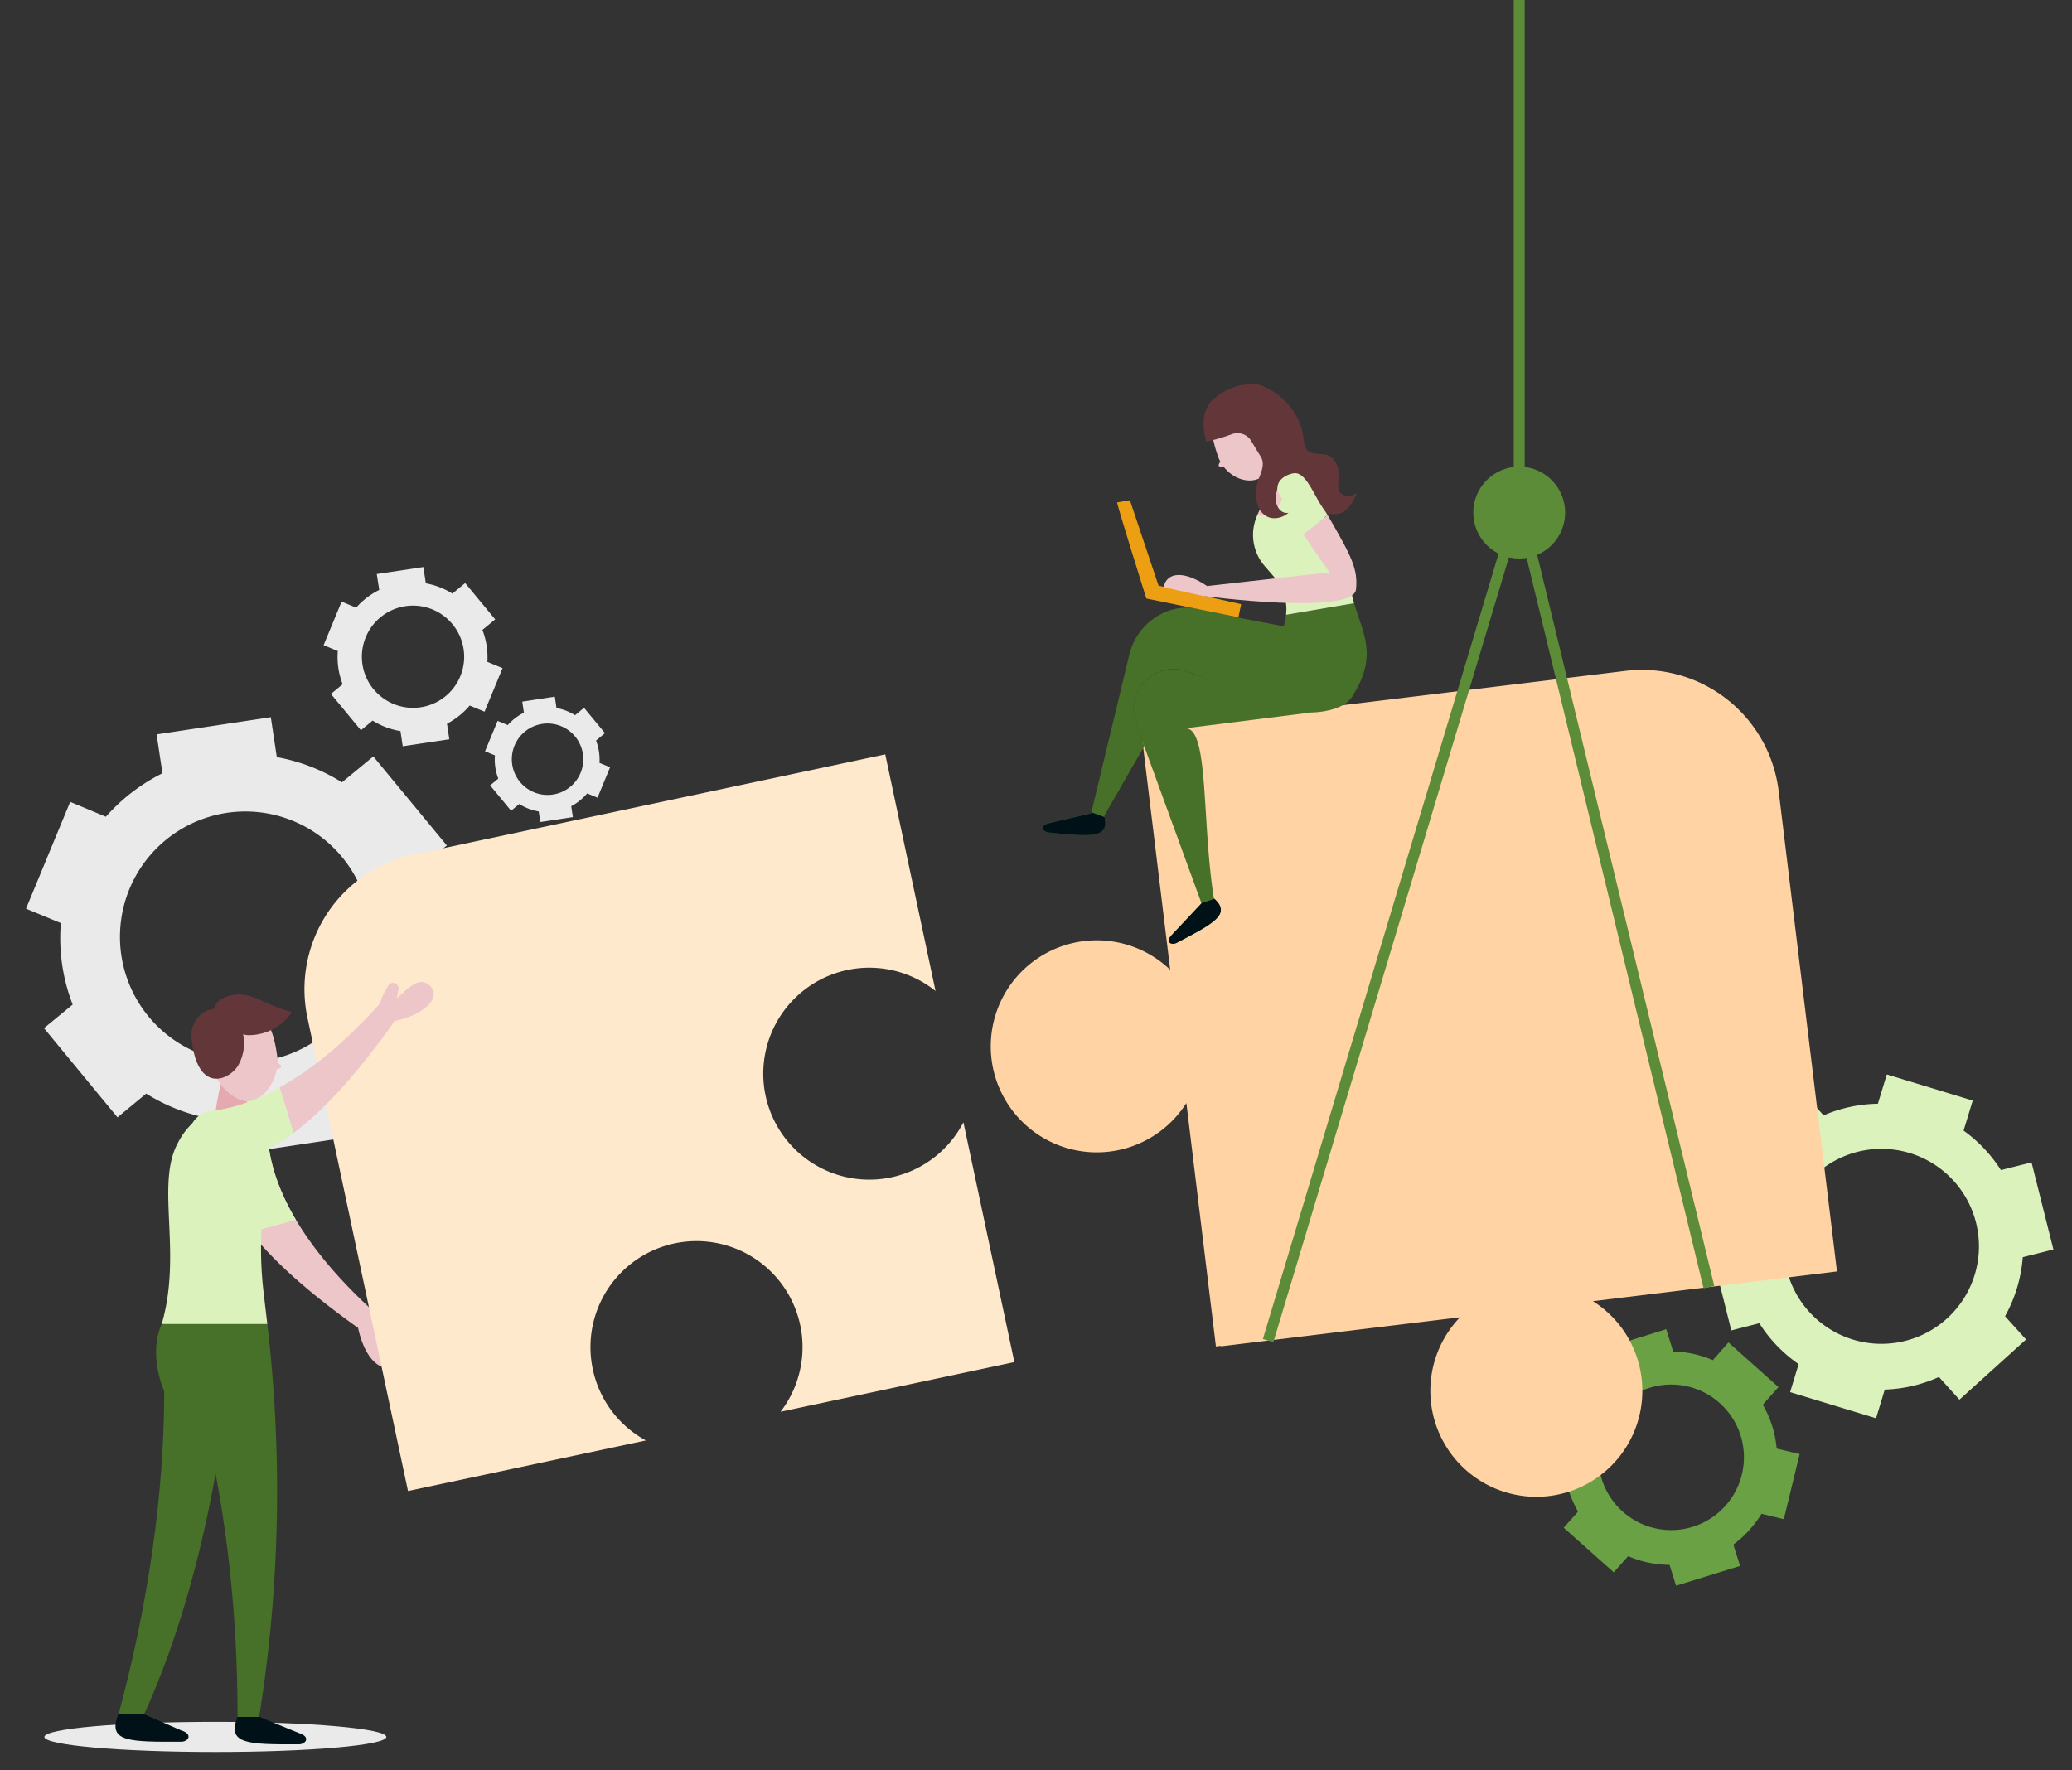 <svg id="Layer_1" data-name="Layer 1" xmlns="http://www.w3.org/2000/svg" viewBox="0 0 836.18 714.58">
   <rect x="0" y="0" width="836.18" height="714.58" fill="#333333" stroke="none"/>
   <defs>
      <style>.cls-1{fill:#eaeaea;}.cls-2{fill:#dbf2bd;}.cls-3{fill:#6aa145;}.cls-4{fill:#ffd3a4;}.cls-5{fill:none;stroke:#5d8c38;stroke-miterlimit:10;stroke-width:4.42px;}.cls-6{fill:#5d8c38;}.cls-7{fill:#edc6c9;}.cls-8{fill:#477028;}.cls-9{fill:#ed9f14;}.cls-10{fill:#63373a;}.cls-11{fill:#001118;}.cls-12{fill:#ffe9cc;}.cls-13{fill:#e4aaaf;}
      .block {
   animation: block 1.5s 1s alternate infinite;
    transform-box: fill-box;
    transform-origin: center;
}
@keyframes block {
 0% {
    transform:rotate(3deg);
}
}
      .block2,.arm{
   animation: block2 1.5s 1s alternate infinite;
    transform-box: fill-box;
    transform-origin: center;
}
@keyframes block2 {

 0% {
    transform:rotate(-3deg);
}
}
svg{
	width:50%
}
.settings {
   animation: settings 100.5s linear infinite;
   transform-box: fill-box;
   transform-origin: center;
}
@keyframes settings {
0% {
   transform: rotate(360deg);
   transform-box: fill-box;
   transform-origin: center;
}
}
.settings2 {
   animation: settings2 100.5s linear infinite;
   transform-box: fill-box;
   transform-origin: center;
}
@keyframes settings2 {
0% {
   transform: rotate(-360deg);
   transform-box: fill-box;
   transform-origin: center;
}
</style>
   </defs>
   <title>illustrator</title>
   <path class="cls-1 settings" d="M145.74,435.81a75.42,75.42,0,0,0,9.37-9.28l14.65,6.06,17.8-43.06-15-6.22a74.4,74.4,0,0,0-4.88-31.61l12.65-10.45-29.67-35.93L138,315.77a74,74,0,0,0-26.29-10.17l-2.42-16.12-46.09,6.93,2.36,15.71a75,75,0,0,0-14.29,9.26,76.13,76.13,0,0,0-8.54,8.28l-14.41-6L10.5,366.77l14.06,5.82a74.18,74.18,0,0,0,4.77,32.89L17.75,415,47.42,451,59,441.41a73.66,73.66,0,0,0,27.53,10.38l2.25,15,46.09-6.92-2.32-15.39A74.52,74.52,0,0,0,145.74,435.81ZM60,410.36a50.6,50.6,0,1,1,71.23,6.8A50.6,50.6,0,0,1,60,410.36Z"/>
   <path class="cls-1 settings2" d="M185.73,288.56a29.68,29.68,0,0,0,3.82-3.78l6,2.47,7.26-17.56-6.13-2.54a30.4,30.4,0,0,0-2-12.89l5.16-4.26-12.11-14.66-5.16,4.26a30.28,30.28,0,0,0-10.72-4.15l-1-6.57-18.8,2.82,1,6.41a30.73,30.73,0,0,0-5.83,3.78,31,31,0,0,0-3.49,3.38l-5.87-2.43-7.26,17.57,5.73,2.37a30.14,30.14,0,0,0,1.95,13.41l-4.73,3.9,12.11,14.66,4.72-3.9a29.94,29.94,0,0,0,11.23,4.23l.92,6.13,18.8-2.82-.94-6.28A30.61,30.61,0,0,0,185.73,288.56Zm-35-10.38A20.64,20.64,0,1,1,179.82,281,20.64,20.64,0,0,1,150.76,278.18Z"/>
   <path class="cls-1 settings" d="M234.29,322.88a21.51,21.51,0,0,0,2.67-2.64l4.18,1.72,5.07-12.27-4.28-1.77a21.3,21.3,0,0,0-1.39-9l3.6-3-8.45-10.24-3.61,3a21.34,21.34,0,0,0-7.49-2.9l-.69-4.59-13.14,2,.67,4.47a21.77,21.77,0,0,0-4.07,2.64,22.76,22.76,0,0,0-2.44,2.36l-4.1-1.69-5.08,12.27,4,1.66a21.09,21.09,0,0,0,1.36,9.37l-3.3,2.73,8.46,10.24,3.3-2.72a21.14,21.14,0,0,0,7.85,3l.64,4.28,13.14-2-.66-4.39A21,21,0,0,0,234.29,322.88Zm-24.43-7.25a14.42,14.42,0,1,1,20.3,1.93A14.43,14.43,0,0,1,209.86,315.63Z"/>
   <path class="cls-2 settings2" d="M772.8,559.17a58.26,58.26,0,0,0,9.68-3.38l8.26,9.16,26.9-24.29-8.48-9.39a57.77,57.77,0,0,0,7.15-23.83l12.37-3.11-8.82-35.15-12.37,3.1a58,58,0,0,0-15.06-15.93l3.68-12.12-34.67-10.55-3.6,11.82a57.94,57.94,0,0,0-21.9,4.69l-8.13-9-26.89,24.29,7.92,8.78A57.65,57.65,0,0,0,701.2,499l-11.33,2.84L698.69,537,710,534.1a57.39,57.39,0,0,0,15.86,16.5l-3.44,11.31,34.68,10.55,3.52-11.58A58.3,58.3,0,0,0,772.8,559.17Zm-51.69-46.53a39.35,39.35,0,1,1,47.74,28.59A39.34,39.34,0,0,1,721.11,512.64Z"/>
   <path class="cls-3 settings" d="M706.33,617.16a42.26,42.26,0,0,0,4.55-6.15l9,2.18,6.39-26.28L717,584.68a43,43,0,0,0-5.6-17.7l6.33-7.12-20.2-18L691.24,549a43.1,43.1,0,0,0-16-3.5l-2.82-9-25.82,8.06,2.74,8.81a43.14,43.14,0,0,0-11.54,12.08l-8.8-2.14-6.39,26.29,8.58,2.08a43,43,0,0,0,5.66,18.45l-5.8,6.51,20.21,18,5.79-6.51a42.85,42.85,0,0,0,16.72,3.51l2.62,8.42,25.83-8-2.7-8.63A42.74,42.74,0,0,0,706.33,617.16Zm-51.43-7a29.37,29.37,0,1,1,41.46-2.42A29.37,29.37,0,0,1,654.9,610.17Z"/>
   <g class="block">
   <path class="cls-4" d="M460.48,294.52l11.77,96.94a42.79,42.79,0,1,0,6.53,53.76l11.92,98.25,2-.25,0,.2,96.49-11.71a42.78,42.78,0,1,0,53.65-6.51l98.49-12-23.54-194A55.57,55.57,0,0,0,656,270.79Z"/>
   <polyline class="cls-5" points="511.77 541.11 613.1 203.43 689.65 519.52"/>
   <line class="cls-5" x1="613.1" y1="206.9" x2="613.1" y2="-0.83"/>
   <circle class="cls-6" cx="613.1" cy="206.9" r="18.54"/>
   <path class="cls-7" d="M520.55,191.24l-1.37-1.54h0l-5.71-6.4-8,5.16c3.16,2.94,6.34,5.31,7,8.71l-5,10.51,9.71,2.38,8.69-14.62C523.92,194,521.9,192.48,520.55,191.24Z"/>
   <path class="cls-8" d="M546.48,243.5c3.37,12,10.16,21.26-1.31,38.38L514,262.1c2.53-4.58,4.57-9.16,5-13.94Z"/>
   <path class="cls-2" d="M510.35,228.45a19.21,19.21,0,0,1-2.82-20.77h0a8.92,8.92,0,0,0,9.76-6.1l3.3-10.28c18.19,6.81,14.78,41.61,24.5,46.27L518.75,242a21.76,21.76,0,0,0-2.87-7.17Z"/>
   <path class="cls-2" d="M519,248.16a18.63,18.63,0,0,0-.28-6.12l26.34-4.47a52.86,52.86,0,0,0,1.39,5.93Z"/>
   <path class="cls-8" d="M546.79,278.56c-1.16,4.6-5.49,7.35-12.49,8.54a36.09,36.09,0,0,1-5.46.49h0a38.69,38.69,0,0,1-14.59-2.78l-22-8.71-9.11-3.58-3.37-1.33a16.42,16.42,0,0,0-8.35-1,16.35,16.35,0,0,0-13,21.75l3.33,9.11v.18L445.8,329l-.15.28c.05.18.07.33.1.49,2.07,8.66-5.68,8-22.58,6.19-2.4-.23-3.8-2.95.39-3.8l16.77-3.92.05-.13.07-.28,15.29-63.59c3-12.46,15.09-21,27.68-18.57l3.6.79,14.34,3.16,0,0,26.43,5a23.66,23.66,0,0,1,18.64,16.76A13.88,13.88,0,0,1,546.79,278.56Z"/>
   <path class="cls-8" d="M488.07,292.75,478,294c10-1.26,6.85,36.46,11.84,68.41v.18c.08.06.14.14.21.2,6.74,6.17-.09,9.87-15.25,17.78-2.15,1.1-4.82-.33-1.78-3.36l11.82-12.58,0-.13-23.12-63.42L458.39,292a16.32,16.32,0,0,1,21.32-20.78l3.37,1.33,9.12,3,36.62,12.08Z"/>
   <path class="cls-9" d="M500.88,243.87l-1.11,5.31-37.15-7.6s-12.18-38.73-11.77-38.8l5.14-.87,11.56,34.47Z"/>
   <path class="cls-7" d="M511.84,171c-3.87-5.5-11.21-10.38-15.81-8.89-6,1.93-9.84,6.91-4.41,22.32a16,16,0,0,0,.87,1.94c-.45.58-.85,1.28-.59,1.72s1.08.35,1.66.21a.22.22,0,0,0,.13-.08c3,4,8.12,6.57,12.87,5.48s7.66-7.75,8-13.6C516.2,178.71,512.29,170.35,511.84,171Z"/>
   <path class="cls-10" d="M486.81,178.28a74.34,74.34,0,0,0,10.41-3.07,6.5,6.5,0,0,1,7.77,2.84c1.49,2.51,3.11,5.16,3.51,5.79.64,1,1.82,2.67.51,6.65-.68,2.06-1.65,3.87-1.93,6.07-.55,4.24-.13,9.4,4,11.79,2.76,1.6,6.66.72,8.89-1.4-3.46.73-5.48-3.54-5.13-6.36.41-3.33,1.51-7.35,5.18-8.29,2.72-.7,4.69-.21,5.76,2.58.72,1.9.47,4,1.12,5.92.92,2.75,2.59,4.84,5.42,5.62,3.22.89,7.37,2.06,10.37-.18,2.1-1.57,4-4.88,4.84-7.24-1.81,1.1-3.31,1.66-5.36.79-3.12-1.33-2-4.4-1.8-7,.25-3-.92-6.7-3.47-8.58-1.58-1.16-4.55-.77-6.46-1.19s-3.2-1-3.78-2.94a27.77,27.77,0,0,1-.82-4.44c-.91-6.61-6.17-15.69-16.53-19.9-2.73-1.11-6-.64-8.78-.17-2.09.35-10.48,3.27-13.35,8.79C484.21,170,486.81,178.28,486.81,178.28Z"/>
   <path class="cls-7" d="M485.3,240.51,469.57,237c1.33-6.23,8.31-6.71,17.58-.46L536.57,231s-3.75-5.14-10.64-15.38c3.52-2.64,5.52-4.2,9.85-7.71,10,17.2,12.22,21.86,11.46,29.93C546.21,248.67,485.3,240.51,485.3,240.51Z"/>
   <path class="cls-2" d="M535.78,207.87c-4.33,3.51-6.33,5.07-9.85,7.71A167.94,167.94,0,0,1,516,198.92c-1.63-3.49,1.22-7,6-7.87s7.92,8.11,11.66,13.69C534.4,205.81,535.1,206.84,535.78,207.87Z"/>
   <path class="cls-11" d="M423.17,336c-2.4-.23-3.8-2.95.39-3.8l16.77-3.92.05-.13.07-.28,5.3,1.94C447.82,338.43,440.07,337.77,423.17,336Z"/>
   <path class="cls-11" d="M474.84,380.58c-2.15,1.1-4.82-.33-1.78-3.36l11.82-12.58,0-.13,5.25-1.71C496.83,369,490,372.67,474.84,380.58Z"/>
   </g>
   <path id="_Path_" data-name="&lt;Path&gt;" class="cls-1" d="M155.91,701.08c0,3.36-30.9,6.08-69,6.08s-69-2.72-69-6.08,30.9-6.08,69-6.08S155.91,697.72,155.91,701.08Z"/>
    <g class="arm">
   <path class="cls-7" d="M152.75,551c-6.26-3.89-8.22-15-8.22-15-15.57-11.12-32.18-24.45-43.39-38.67a78.52,78.52,0,0,1-8.43-12.83,40.55,40.55,0,0,1-4.48-18.42,37,37,0,0,1,.21-3.93,10,10,0,0,1,19.91-.21c1.24,10.33,5.22,20.55,11.07,30.4,8,13.47,19.43,26.26,32.09,37.67a28.11,28.11,0,0,1,7.35,3.44,2.25,2.25,0,0,1-2,4l-3.12-.61,2.17,2.58a18.89,18.89,0,0,1,3.79,5.18C161.79,549,156.84,553.56,152.75,551Z"/>
   <path class="cls-2" d="M119.42,492.38l-18.28,5a78.52,78.52,0,0,1-8.43-12.83,40.55,40.55,0,0,1-4.48-18.42,37,37,0,0,1,.21-3.93,10,10,0,0,1,19.91-.21C109.59,472.31,113.57,482.53,119.42,492.38Z"/>
   </g>
   <path class="cls-12 block"  d="M239.23,552.64A42.79,42.79,0,1,1,315,569.83l94.36-20.05L388.8,453a42.77,42.77,0,1,1-11.25-53l-20.3-95.52L166.89,344.92a55.57,55.57,0,0,0-42.81,65.9l40.57,191,96-20.41A42.72,42.72,0,0,1,239.23,552.64Z"/>
   <g class="arm">
    <path class="cls-7" d="M174.31,403.83c-3.88,6.26-15,8.25-15,8.25-11.68,16.43-25.83,34-40.88,45.25l-5.58-18.4c14.51-8,28.27-20.25,40.45-33.83a28.6,28.6,0,0,1,3.44-7.35,2.25,2.25,0,0,1,4,2l-.58,3.12,2.55-2.17a20.16,20.16,0,0,1,5.15-3.82C172.23,394.79,176.84,399.72,174.31,403.83Z"/>

   </g>
   <path class="cls-13" d="M91.16,429.31a149.61,149.61,0,0,0-4.25,19.83c-.54,4.34,10.56,9.44,11,9.27a1.4,1.4,0,0,0,.92-1.41c-.26-4.54-.1-12.59,3.43-18.76Z"/>
   <path class="cls-7" d="M87,434.58c3.12,5.71,9.4,10.95,14.51,9.79,5.27-1.19,9.14-7.36,10.24-12.86a.25.25,0,0,0,.17,0c.65-.13,1.52-.38,1.56-1s-.69-1.08-1.42-1.44a3.76,3.76,0,0,0,0-1.16c-2-18-8.18-21.17-15.13-20.22-3,.41-5.89,3.23-8.06,6.95C84.93,421.32,85.91,432.9,87,434.58Z"/>
   <path class="cls-11" d="M95.71,693.35c-4,10.61,4.16,10.79,24.88,10.72,2.88,0,4.9-3.06,0-4.57L104.67,693s-7.3-.1-8.81,0Z"/>
   <path class="cls-11" d="M47.54,692.54c-4,10.62,4.86,10.54,25.58,10.48,2.88,0,4.89-3.07,0-4.58l-15-6.5s-8.87-.09-10.38,0Z"/>
   <path class="cls-8" d="M107.88,534.41H71.28C88.07,584.48,95.86,637.47,95.86,693h8.74A578.11,578.11,0,0,0,107.88,534.41Z"/>
   <path class="cls-8" d="M94.77,534.41H65.27c-5.69,12.47,1,27.18,1,27.18,0,42.07-6.7,86.82-18.43,130.35H58.17C77.56,649.14,89.76,595.4,94.77,534.41Z"/>
   <path class="cls-2" d="M107.88,534.41H65.27c8.16-28.13-2-54.77,5.78-71.62,3-6.4,7.25-11.21,13.44-13.73a17.13,17.13,0,0,1,22.69,10.42c1.83,5.7,1.12,13.38-.19,22a153,153,0,0,0-.51,41.06Z"/>
   <path class="cls-2" d="M118.47,457.33A74.14,74.14,0,0,1,107.94,464a40.59,40.59,0,0,1-18.56,4.52c-1.26,0-2.5-.06-3.77-.18a10,10,0,0,1-.23-19.93c9.34-1.13,18.56-4.5,27.51-9.47Z"/>
   <path class="cls-10" d="M96.47,429.38a17.81,17.81,0,0,0,1.64-11.95,6.68,6.68,0,0,0,2.63.4,21,21,0,0,0,17.07-9.33c-7.42-1.87-13.48-5.51-17.09-6.48a15.39,15.39,0,0,0-10.3.68,8.19,8.19,0,0,0-2.55,1.72c-.75.78-.85,1.85-1.5,2.61a2,2,0,0,1-1.33.48c-4.63.68-8.15,6.54-7.83,10.5C79.24,442.94,93.55,435.54,96.47,429.38Z"/>
</svg>